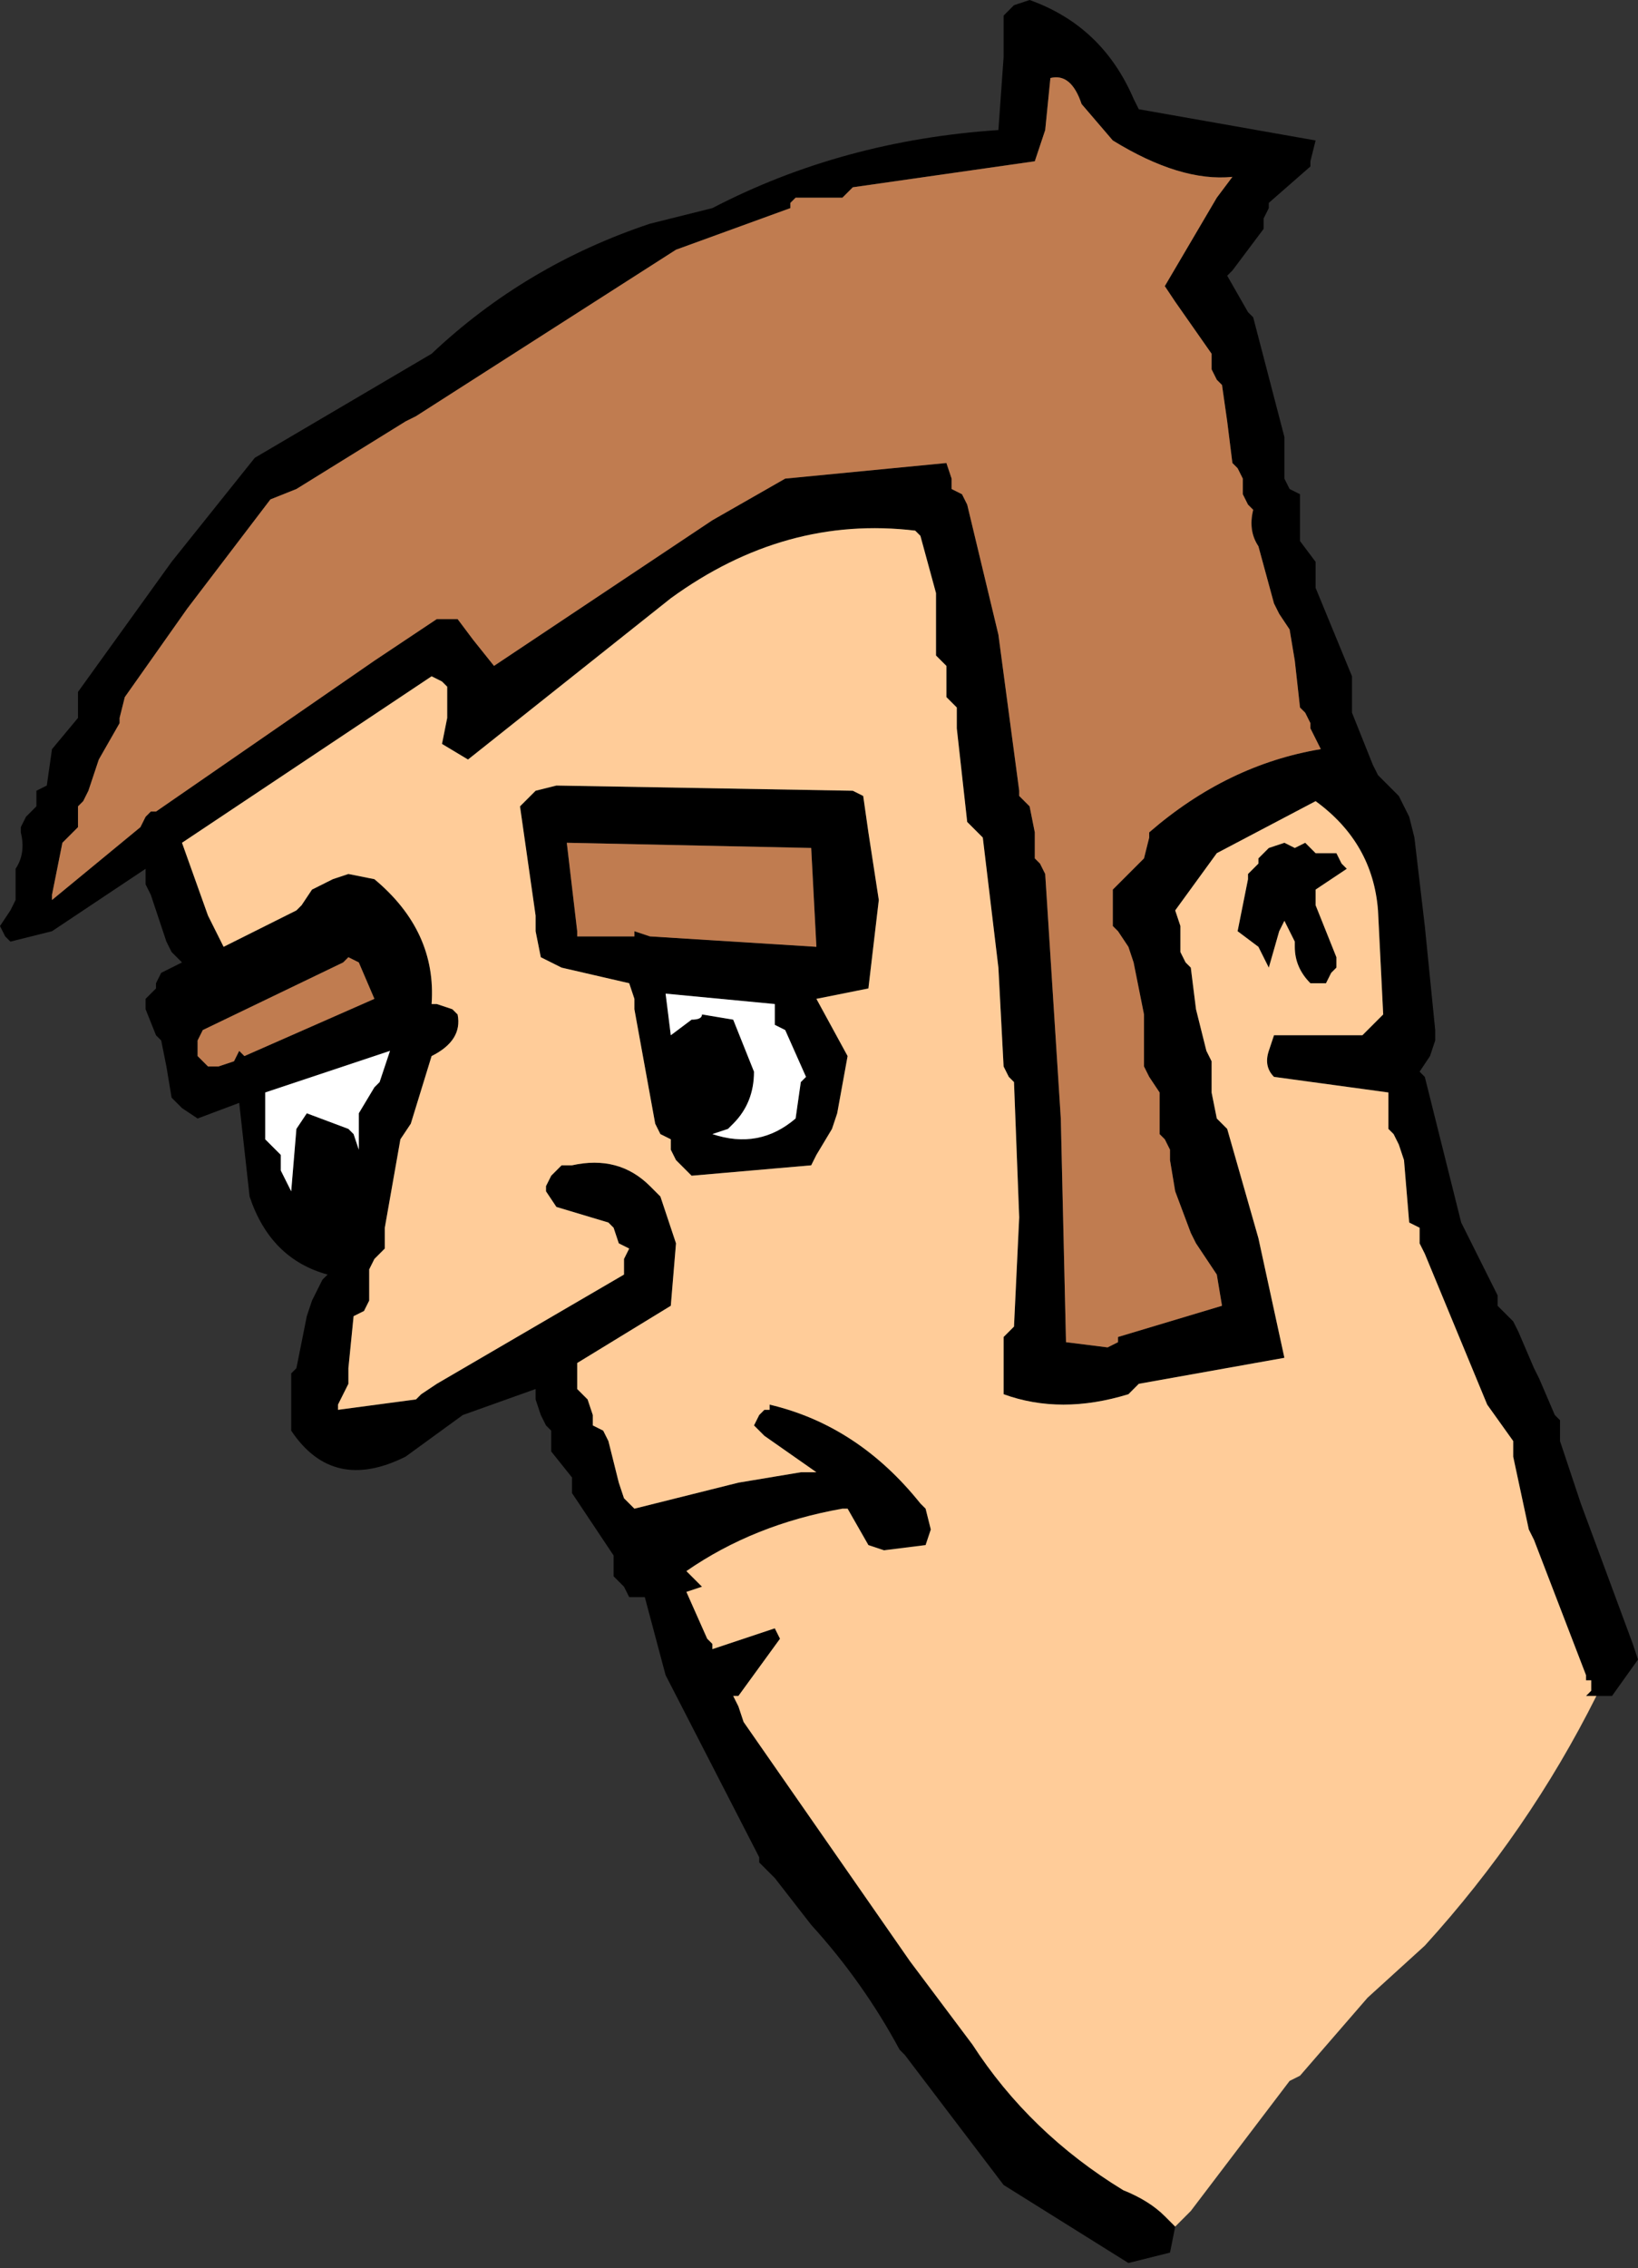 <?xml version="1.0" encoding="UTF-8" standalone="no"?>
<svg xmlns:xlink="http://www.w3.org/1999/xlink" height="21.8px" width="15.75px" xmlns="http://www.w3.org/2000/svg">
  <rect width="100%" height="100%" fill="#333333" stroke="none"/>
  <g transform="matrix(1.0, 0.0, 0.0, 1.0, 11.9, 16.8)">
    <path d="M-8.0 -12.75 L-9.05 -12.1 -9.3 -12.0 -10.1 -10.95 -10.7 -10.1 -10.75 -9.9 -10.75 -9.85 -10.95 -9.5 -11.05 -9.2 -11.1 -9.1 -11.15 -9.05 -11.15 -8.95 -11.15 -8.85 -11.2 -8.8 -11.3 -8.7 -11.35 -8.45 -11.4 -8.2 -11.4 -8.15 -10.55 -8.85 -10.5 -8.95 -10.45 -9.0 -10.4 -9.0 -8.3 -10.45 -7.7 -10.85 -7.65 -10.85 -7.5 -10.85 -7.35 -10.65 -7.15 -10.4 -5.05 -11.8 -4.35 -12.2 -2.8 -12.35 -2.75 -12.2 -2.75 -12.1 -2.65 -12.05 -2.6 -11.95 -2.3 -10.7 -2.1 -9.2 -2.1 -9.15 -2.0 -9.05 -1.95 -8.8 -1.95 -8.65 -1.95 -8.55 -1.9 -8.5 -1.85 -8.4 -1.7 -6.05 -1.65 -3.9 -1.25 -3.85 -1.15 -3.9 -1.15 -3.95 -0.15 -4.25 -0.2 -4.55 -0.4 -4.85 -0.45 -4.95 -0.6 -5.35 -0.65 -5.65 -0.65 -5.75 -0.7 -5.85 -0.75 -5.9 -0.75 -6.05 -0.75 -6.25 -0.75 -6.3 -0.85 -6.45 -0.9 -6.55 -0.9 -7.05 -1.0 -7.55 -1.05 -7.7 -1.15 -7.85 -1.2 -7.9 -1.2 -8.1 -1.2 -8.15 -1.2 -8.25 -0.95 -8.5 -0.9 -8.55 -0.85 -8.75 -0.85 -8.8 Q-0.1 -9.45 0.8 -9.6 L0.75 -9.7 0.7 -9.8 0.7 -9.85 0.65 -9.95 0.6 -10.0 0.55 -10.45 0.5 -10.75 0.4 -10.9 0.35 -11.0 0.2 -11.55 Q0.1 -11.7 0.15 -11.9 L0.1 -11.95 0.05 -12.05 0.05 -12.1 0.05 -12.2 0.0 -12.3 -0.05 -12.35 -0.1 -12.75 -0.15 -13.1 -0.2 -13.15 -0.25 -13.25 -0.25 -13.35 -0.25 -13.4 -0.6 -13.9 -0.7 -14.05 -0.2 -14.9 -0.05 -15.1 Q-0.55 -15.05 -1.2 -15.45 L-1.5 -15.8 Q-1.6 -16.1 -1.8 -16.05 L-1.85 -15.55 -1.95 -15.25 -3.7 -15.0 -3.8 -14.9 -3.85 -14.9 -4.25 -14.9 -4.3 -14.85 -4.3 -14.8 -5.4 -14.4 -7.9 -12.8 -8.0 -12.75 M-0.6 4.6 L-0.65 4.85 -1.05 4.95 -2.25 4.2 -3.2 2.95 -3.25 2.9 Q-3.6 2.25 -4.1 1.7 L-4.45 1.25 -4.6 1.1 -4.6 1.05 -5.5 -0.7 -5.7 -1.45 -5.85 -1.45 -5.9 -1.55 -6.0 -1.65 -6.0 -1.7 -6.0 -1.85 -6.4 -2.45 -6.4 -2.55 -6.4 -2.6 -6.6 -2.85 -6.6 -2.95 -6.6 -3.05 -6.65 -3.1 -6.7 -3.2 -6.75 -3.35 -6.75 -3.45 -7.45 -3.2 -8.0 -2.8 Q-8.7 -2.45 -9.1 -3.05 L-9.1 -3.45 -9.1 -3.6 -9.05 -3.65 -8.95 -4.15 -8.9 -4.3 -8.85 -4.4 -8.8 -4.5 -8.75 -4.55 Q-9.3 -4.7 -9.5 -5.3 L-9.6 -6.2 -10.0 -6.05 -10.15 -6.15 -10.25 -6.25 -10.3 -6.55 -10.35 -6.8 -10.4 -6.85 -10.5 -7.1 -10.5 -7.2 -10.4 -7.3 -10.4 -7.35 -10.35 -7.45 -10.15 -7.55 -10.25 -7.65 -10.3 -7.75 -10.45 -8.2 -10.5 -8.3 -10.5 -8.4 -10.5 -8.45 -11.4 -7.85 -11.8 -7.75 -11.85 -7.8 -11.9 -7.9 -11.8 -8.05 -11.75 -8.15 -11.75 -8.45 Q-11.65 -8.6 -11.7 -8.8 L-11.7 -8.85 -11.65 -8.95 -11.55 -9.05 -11.55 -9.1 -11.55 -9.2 -11.45 -9.25 -11.4 -9.6 -11.15 -9.9 -11.15 -10.1 -11.15 -10.15 -10.25 -11.4 -9.45 -12.4 -7.75 -13.4 Q-6.85 -14.25 -5.65 -14.65 L-5.05 -14.8 Q-3.8 -15.45 -2.3 -15.55 L-2.25 -16.25 -2.25 -16.65 -2.15 -16.75 -2.0 -16.8 Q-1.3 -16.55 -1.0 -15.85 L-0.95 -15.75 0.75 -15.45 0.7 -15.25 0.7 -15.2 0.3 -14.85 0.3 -14.8 0.25 -14.7 0.25 -14.6 -0.05 -14.2 -0.1 -14.15 0.1 -13.8 0.15 -13.75 0.45 -12.6 0.45 -12.3 0.45 -12.2 0.5 -12.1 0.6 -12.05 0.6 -11.6 0.75 -11.4 0.75 -11.3 0.75 -11.25 0.75 -11.15 1.1 -10.3 1.1 -9.95 1.3 -9.45 1.35 -9.35 1.55 -9.15 1.65 -8.95 1.7 -8.75 1.8 -7.9 1.9 -6.9 1.9 -6.8 1.85 -6.65 1.75 -6.5 1.8 -6.45 2.1 -5.25 2.15 -5.05 2.5 -4.35 2.5 -4.25 2.65 -4.1 2.7 -4.0 2.85 -3.65 2.9 -3.55 3.05 -3.2 3.1 -3.15 3.1 -3.05 3.1 -2.95 3.25 -2.5 3.3 -2.35 3.8 -1.0 3.85 -0.85 3.6 -0.5 3.45 -0.5 3.35 -0.5 3.4 -0.55 3.4 -0.65 3.35 -0.65 3.35 -0.7 2.85 -2.0 2.8 -2.1 2.65 -2.8 2.65 -2.95 2.4 -3.3 1.8 -4.75 1.75 -4.85 1.75 -4.9 1.75 -5.0 1.65 -5.05 1.6 -5.65 1.55 -5.8 1.5 -5.9 1.45 -5.95 1.45 -6.3 0.35 -6.45 Q0.25 -6.55 0.3 -6.7 L0.35 -6.85 1.2 -6.85 1.35 -7.0 1.4 -7.05 1.35 -8.05 Q1.3 -8.7 0.75 -9.1 L-0.2 -8.6 -0.6 -8.05 -0.55 -7.9 -0.55 -7.75 -0.55 -7.65 -0.5 -7.55 -0.45 -7.5 -0.4 -7.1 -0.3 -6.7 -0.25 -6.6 -0.25 -6.3 -0.2 -6.05 -0.1 -5.95 0.2 -4.9 0.45 -3.75 -0.95 -3.5 -1.05 -3.4 Q-1.7 -3.2 -2.25 -3.4 L-2.25 -3.65 -2.25 -3.9 -2.25 -3.95 -2.15 -4.05 -2.1 -5.1 -2.15 -6.4 -2.2 -6.45 -2.25 -6.55 -2.3 -7.5 -2.45 -8.75 -2.5 -8.8 -2.6 -8.9 -2.65 -9.35 -2.7 -9.8 -2.7 -9.95 -2.7 -10.0 -2.8 -10.1 -2.8 -10.25 -2.8 -10.35 -2.8 -10.4 -2.9 -10.5 -2.9 -11.1 -3.05 -11.65 -3.1 -11.7 Q-4.35 -11.85 -5.45 -11.05 L-7.4 -9.5 -7.65 -9.65 -7.6 -9.9 -7.6 -10.15 -7.6 -10.2 -7.65 -10.25 -7.75 -10.3 -10.15 -8.7 -9.9 -8.0 -9.85 -7.9 -9.75 -7.7 -9.05 -8.05 -9.0 -8.1 -8.9 -8.25 -8.7 -8.35 -8.55 -8.4 -8.3 -8.35 Q-7.7 -7.85 -7.75 -7.15 L-7.7 -7.15 -7.55 -7.1 -7.5 -7.05 Q-7.45 -6.8 -7.75 -6.65 L-7.95 -6.0 -8.05 -5.85 -8.2 -5.0 -8.2 -4.8 -8.3 -4.7 -8.35 -4.6 -8.35 -4.45 -8.35 -4.3 -8.4 -4.2 -8.5 -4.15 -8.55 -3.65 -8.55 -3.5 -8.65 -3.3 -8.65 -3.25 -7.9 -3.35 -7.85 -3.4 -7.7 -3.5 -5.9 -4.55 -5.9 -4.6 -5.9 -4.7 -5.85 -4.8 -5.95 -4.85 -6.0 -5.0 -6.05 -5.05 -6.55 -5.2 -6.65 -5.35 -6.65 -5.4 -6.6 -5.5 -6.55 -5.55 -6.5 -5.6 -6.4 -5.6 Q-5.95 -5.7 -5.65 -5.4 L-5.55 -5.3 -5.4 -4.85 -5.45 -4.25 -6.35 -3.7 -6.35 -3.5 -6.35 -3.45 -6.25 -3.35 -6.2 -3.2 -6.2 -3.1 -6.1 -3.05 -6.05 -2.95 -5.95 -2.55 -5.9 -2.4 -5.8 -2.3 -5.6 -2.35 -4.8 -2.55 -4.2 -2.65 -4.05 -2.65 -4.55 -3.0 -4.65 -3.1 -4.6 -3.2 -4.55 -3.25 -4.5 -3.25 -4.5 -3.3 Q-3.65 -3.1 -3.05 -2.35 L-3.0 -2.3 -2.95 -2.1 -3.0 -1.95 -3.4 -1.9 -3.55 -1.95 -3.75 -2.3 -3.8 -2.3 Q-4.65 -2.15 -5.3 -1.7 L-5.15 -1.55 -5.3 -1.5 -5.1 -1.05 -5.05 -1.0 -5.05 -0.95 -4.45 -1.15 -4.4 -1.05 -4.8 -0.5 -4.85 -0.5 -4.8 -0.4 -4.75 -0.25 -3.15 2.05 -2.7 2.65 -2.55 2.85 Q-2.0 3.7 -1.1 4.25 -0.85 4.35 -0.7 4.5 L-0.6 4.6 M-3.45 -8.15 L-3.55 -7.3 -4.05 -7.2 -3.75 -6.65 -3.85 -6.1 -3.9 -5.95 -4.05 -5.7 -4.1 -5.6 -5.25 -5.5 -5.35 -5.6 -5.4 -5.65 -5.45 -5.75 -5.45 -5.85 -5.55 -5.9 -5.6 -6.0 -5.8 -7.1 -5.8 -7.2 -5.85 -7.35 -6.5 -7.5 -6.7 -7.6 -6.75 -7.85 -6.75 -8.0 -6.9 -9.05 -6.8 -9.15 -6.75 -9.2 -6.55 -9.25 -3.7 -9.2 -3.6 -9.15 -3.55 -8.8 -3.45 -8.15 M-4.45 -7.15 L-5.5 -7.25 -5.45 -6.85 -5.25 -7.0 Q-5.15 -7.0 -5.15 -7.05 L-4.85 -7.0 -4.65 -6.5 Q-4.65 -6.2 -4.85 -6.0 L-4.9 -5.95 -5.05 -5.9 Q-4.6 -5.75 -4.25 -6.05 L-4.2 -6.4 -4.15 -6.45 -4.35 -6.9 -4.45 -6.95 -4.45 -7.15 M-4.1 -8.65 L-6.45 -8.7 -6.35 -7.85 -6.35 -7.8 -5.8 -7.8 -5.8 -7.85 -5.65 -7.8 -4.05 -7.7 -4.1 -8.65 M-9.55 -6.65 L-8.3 -7.2 -8.45 -7.55 -8.55 -7.6 -8.6 -7.55 -9.95 -6.9 -10.0 -6.8 -10.0 -6.65 -9.95 -6.6 -9.9 -6.55 -9.8 -6.55 -9.65 -6.6 -9.6 -6.7 -9.55 -6.65 M-8.25 -6.4 L-8.15 -6.7 -9.35 -6.3 -9.35 -5.95 -9.35 -5.85 -9.25 -5.75 -9.2 -5.7 -9.2 -5.6 -9.2 -5.55 -9.1 -5.35 -9.05 -5.95 -8.95 -6.1 -8.55 -5.95 -8.5 -5.9 -8.45 -5.75 -8.45 -5.95 -8.45 -6.1 -8.3 -6.35 -8.25 -6.4 M0.95 -8.6 L1.0 -8.5 1.05 -8.45 0.75 -8.25 0.75 -8.1 0.95 -7.6 0.95 -7.5 0.9 -7.45 0.85 -7.35 0.7 -7.35 Q0.55 -7.5 0.55 -7.7 L0.55 -7.75 0.45 -7.95 0.4 -7.85 0.3 -7.5 0.2 -7.7 0.0 -7.85 0.1 -8.35 0.1 -8.4 0.2 -8.5 0.2 -8.55 0.3 -8.65 0.45 -8.7 0.55 -8.65 0.65 -8.7 0.75 -8.6 0.95 -8.6" fill="#000000" fill-rule="evenodd" stroke="none"/>
    <path d="M-8.0 -12.75 L-7.9 -12.8 -5.4 -14.4 -4.3 -14.8 -4.3 -14.85 -4.25 -14.9 -3.85 -14.9 -3.8 -14.9 -3.7 -15.0 -1.95 -15.25 -1.85 -15.55 -1.8 -16.05 Q-1.6 -16.1 -1.5 -15.8 L-1.2 -15.45 Q-0.55 -15.05 -0.05 -15.1 L-0.2 -14.9 -0.7 -14.05 -0.6 -13.9 -0.25 -13.4 -0.25 -13.35 -0.25 -13.25 -0.2 -13.15 -0.15 -13.1 -0.1 -12.75 -0.05 -12.35 0.0 -12.3 0.05 -12.2 0.05 -12.1 0.05 -12.05 0.1 -11.95 0.15 -11.9 Q0.1 -11.7 0.2 -11.55 L0.35 -11.0 0.4 -10.9 0.5 -10.75 0.55 -10.45 0.6 -10.0 0.65 -9.95 0.7 -9.85 0.7 -9.8 0.75 -9.7 0.8 -9.6 Q-0.1 -9.45 -0.85 -8.8 L-0.85 -8.75 -0.9 -8.55 -0.95 -8.5 -1.2 -8.25 -1.2 -8.15 -1.2 -8.1 -1.2 -7.9 -1.15 -7.85 -1.05 -7.7 -1.0 -7.55 -0.9 -7.05 -0.9 -6.55 -0.85 -6.45 -0.75 -6.3 -0.75 -6.25 -0.75 -6.05 -0.75 -5.9 -0.7 -5.85 -0.65 -5.75 -0.65 -5.65 -0.6 -5.35 -0.45 -4.95 -0.4 -4.85 -0.2 -4.55 -0.15 -4.25 -1.15 -3.95 -1.15 -3.9 -1.25 -3.85 -1.65 -3.9 -1.7 -6.05 -1.85 -8.4 -1.9 -8.5 -1.95 -8.55 -1.95 -8.65 -1.95 -8.8 -2.0 -9.05 -2.1 -9.15 -2.1 -9.2 -2.3 -10.7 -2.6 -11.95 -2.65 -12.05 -2.75 -12.1 -2.75 -12.2 -2.8 -12.35 -4.35 -12.2 -5.05 -11.8 -7.15 -10.4 -7.35 -10.65 -7.5 -10.85 -7.65 -10.85 -7.7 -10.85 -8.3 -10.45 -10.4 -9.0 -10.45 -9.0 -10.5 -8.95 -10.55 -8.85 -11.4 -8.15 -11.4 -8.2 -11.35 -8.45 -11.3 -8.7 -11.2 -8.8 -11.15 -8.85 -11.15 -8.95 -11.15 -9.05 -11.1 -9.1 -11.05 -9.2 -10.95 -9.5 -10.75 -9.85 -10.75 -9.9 -10.7 -10.1 -10.1 -10.95 -9.3 -12.0 -9.05 -12.1 -8.0 -12.75 M-9.55 -6.65 L-9.6 -6.7 -9.65 -6.6 -9.8 -6.55 -9.9 -6.55 -9.95 -6.6 -10.0 -6.65 -10.0 -6.8 -9.95 -6.9 -8.6 -7.55 -8.55 -7.6 -8.45 -7.55 -8.3 -7.2 -9.55 -6.65 M-4.1 -8.65 L-4.05 -7.7 -5.65 -7.8 -5.8 -7.85 -5.8 -7.8 -6.35 -7.8 -6.35 -7.85 -6.45 -8.7 -4.1 -8.65" fill="#c07c50" fill-rule="evenodd" stroke="none"/>
    <path d="M-4.45 -7.15 L-4.45 -6.95 -4.35 -6.9 -4.15 -6.45 -4.2 -6.4 -4.25 -6.05 Q-4.6 -5.75 -5.05 -5.9 L-4.9 -5.95 -4.85 -6.0 Q-4.65 -6.2 -4.65 -6.5 L-4.85 -7.0 -5.15 -7.05 Q-5.15 -7.0 -5.25 -7.0 L-5.45 -6.85 -5.5 -7.25 -4.45 -7.15 M-8.25 -6.4 L-8.3 -6.35 -8.45 -6.1 -8.45 -5.95 -8.45 -5.75 -8.5 -5.9 -8.55 -5.95 -8.95 -6.1 -9.05 -5.95 -9.1 -5.35 -9.2 -5.55 -9.2 -5.6 -9.2 -5.7 -9.25 -5.75 -9.35 -5.85 -9.35 -5.95 -9.35 -6.3 -8.15 -6.7 -8.25 -6.4" fill="#ffffff" fill-rule="evenodd" stroke="none"/>
    <path d="M3.45 -0.5 Q2.8 0.8 1.8 1.9 L1.25 2.4 0.6 3.15 0.5 3.2 -0.45 4.45 -0.6 4.6 -0.7 4.5 Q-0.85 4.35 -1.1 4.25 -2.0 3.7 -2.55 2.85 L-2.7 2.65 -3.15 2.05 -4.75 -0.25 -4.8 -0.4 -4.85 -0.5 -4.8 -0.5 -4.4 -1.05 -4.45 -1.15 -5.05 -0.95 -5.05 -1.0 -5.1 -1.05 -5.3 -1.5 -5.15 -1.55 -5.3 -1.7 Q-4.65 -2.15 -3.8 -2.3 L-3.75 -2.3 -3.55 -1.95 -3.4 -1.9 -3.0 -1.95 -2.95 -2.1 -3.0 -2.3 -3.05 -2.35 Q-3.65 -3.1 -4.5 -3.3 L-4.5 -3.25 -4.55 -3.25 -4.6 -3.2 -4.65 -3.1 -4.55 -3.0 -4.05 -2.65 -4.2 -2.65 -4.8 -2.55 -5.6 -2.35 -5.8 -2.3 -5.9 -2.4 -5.95 -2.55 -6.05 -2.95 -6.1 -3.05 -6.2 -3.1 -6.2 -3.2 -6.25 -3.35 -6.35 -3.45 -6.35 -3.5 -6.35 -3.7 -5.45 -4.25 -5.4 -4.85 -5.55 -5.3 -5.65 -5.4 Q-5.95 -5.7 -6.4 -5.6 L-6.5 -5.6 -6.55 -5.55 -6.6 -5.5 -6.65 -5.4 -6.65 -5.35 -6.55 -5.2 -6.05 -5.05 -6.0 -5.0 -5.95 -4.85 -5.85 -4.8 -5.9 -4.7 -5.9 -4.6 -5.9 -4.55 -7.7 -3.5 -7.85 -3.4 -7.9 -3.35 -8.65 -3.25 -8.65 -3.3 -8.55 -3.5 -8.55 -3.65 -8.5 -4.15 -8.4 -4.2 -8.35 -4.3 -8.35 -4.45 -8.35 -4.6 -8.3 -4.7 -8.2 -4.8 -8.2 -5.0 -8.05 -5.85 -7.95 -6.0 -7.75 -6.65 Q-7.45 -6.8 -7.5 -7.05 L-7.55 -7.1 -7.7 -7.15 -7.75 -7.15 Q-7.7 -7.85 -8.3 -8.35 L-8.55 -8.4 -8.7 -8.35 -8.9 -8.25 -9.0 -8.1 -9.05 -8.05 -9.75 -7.7 -9.85 -7.9 -9.9 -8.0 -10.15 -8.7 -7.75 -10.3 -7.65 -10.25 -7.6 -10.2 -7.6 -10.15 -7.6 -9.9 -7.65 -9.65 -7.4 -9.5 -5.45 -11.05 Q-4.35 -11.85 -3.1 -11.7 L-3.05 -11.65 -2.9 -11.1 -2.9 -10.5 -2.8 -10.4 -2.8 -10.35 -2.8 -10.25 -2.8 -10.1 -2.7 -10.0 -2.7 -9.95 -2.7 -9.8 -2.65 -9.35 -2.6 -8.9 -2.5 -8.8 -2.45 -8.75 -2.3 -7.5 -2.25 -6.55 -2.2 -6.45 -2.15 -6.4 -2.1 -5.1 -2.15 -4.05 -2.25 -3.95 -2.25 -3.9 -2.25 -3.65 -2.25 -3.4 Q-1.7 -3.2 -1.05 -3.4 L-0.95 -3.5 0.45 -3.75 0.2 -4.9 -0.1 -5.95 -0.2 -6.05 -0.25 -6.3 -0.25 -6.6 -0.3 -6.7 -0.4 -7.1 -0.45 -7.5 -0.5 -7.55 -0.55 -7.65 -0.55 -7.75 -0.55 -7.9 -0.6 -8.05 -0.2 -8.6 0.75 -9.1 Q1.3 -8.7 1.35 -8.05 L1.4 -7.05 1.35 -7.0 1.2 -6.85 0.35 -6.85 0.3 -6.7 Q0.25 -6.55 0.35 -6.45 L1.45 -6.3 1.45 -5.95 1.5 -5.9 1.55 -5.8 1.6 -5.65 1.65 -5.05 1.75 -5.0 1.75 -4.9 1.75 -4.85 1.8 -4.75 2.4 -3.3 2.65 -2.95 2.65 -2.8 2.8 -2.1 2.85 -2.0 3.35 -0.7 3.35 -0.65 3.4 -0.65 3.4 -0.55 3.35 -0.5 3.45 -0.5 M-3.45 -8.15 L-3.55 -8.8 -3.6 -9.15 -3.7 -9.2 -6.55 -9.25 -6.75 -9.2 -6.8 -9.15 -6.9 -9.05 -6.75 -8.0 -6.75 -7.85 -6.7 -7.6 -6.5 -7.5 -5.85 -7.35 -5.8 -7.2 -5.8 -7.1 -5.6 -6.0 -5.55 -5.9 -5.45 -5.85 -5.45 -5.75 -5.4 -5.65 -5.35 -5.6 -5.25 -5.5 -4.1 -5.6 -4.05 -5.7 -3.9 -5.95 -3.85 -6.1 -3.75 -6.65 -4.05 -7.2 -3.55 -7.3 -3.45 -8.15 M0.95 -8.6 L0.75 -8.6 0.65 -8.7 0.55 -8.65 0.45 -8.7 0.3 -8.65 0.2 -8.55 0.2 -8.5 0.1 -8.4 0.1 -8.35 0.0 -7.85 0.2 -7.7 0.3 -7.5 0.4 -7.85 0.45 -7.95 0.55 -7.75 0.55 -7.7 Q0.55 -7.5 0.7 -7.35 L0.85 -7.35 0.9 -7.45 0.95 -7.5 0.95 -7.6 0.75 -8.1 0.75 -8.25 1.05 -8.45 1.0 -8.5 0.95 -8.6" fill="#ffcc99" fill-rule="evenodd" stroke="none"/>
  </g>
</svg>
